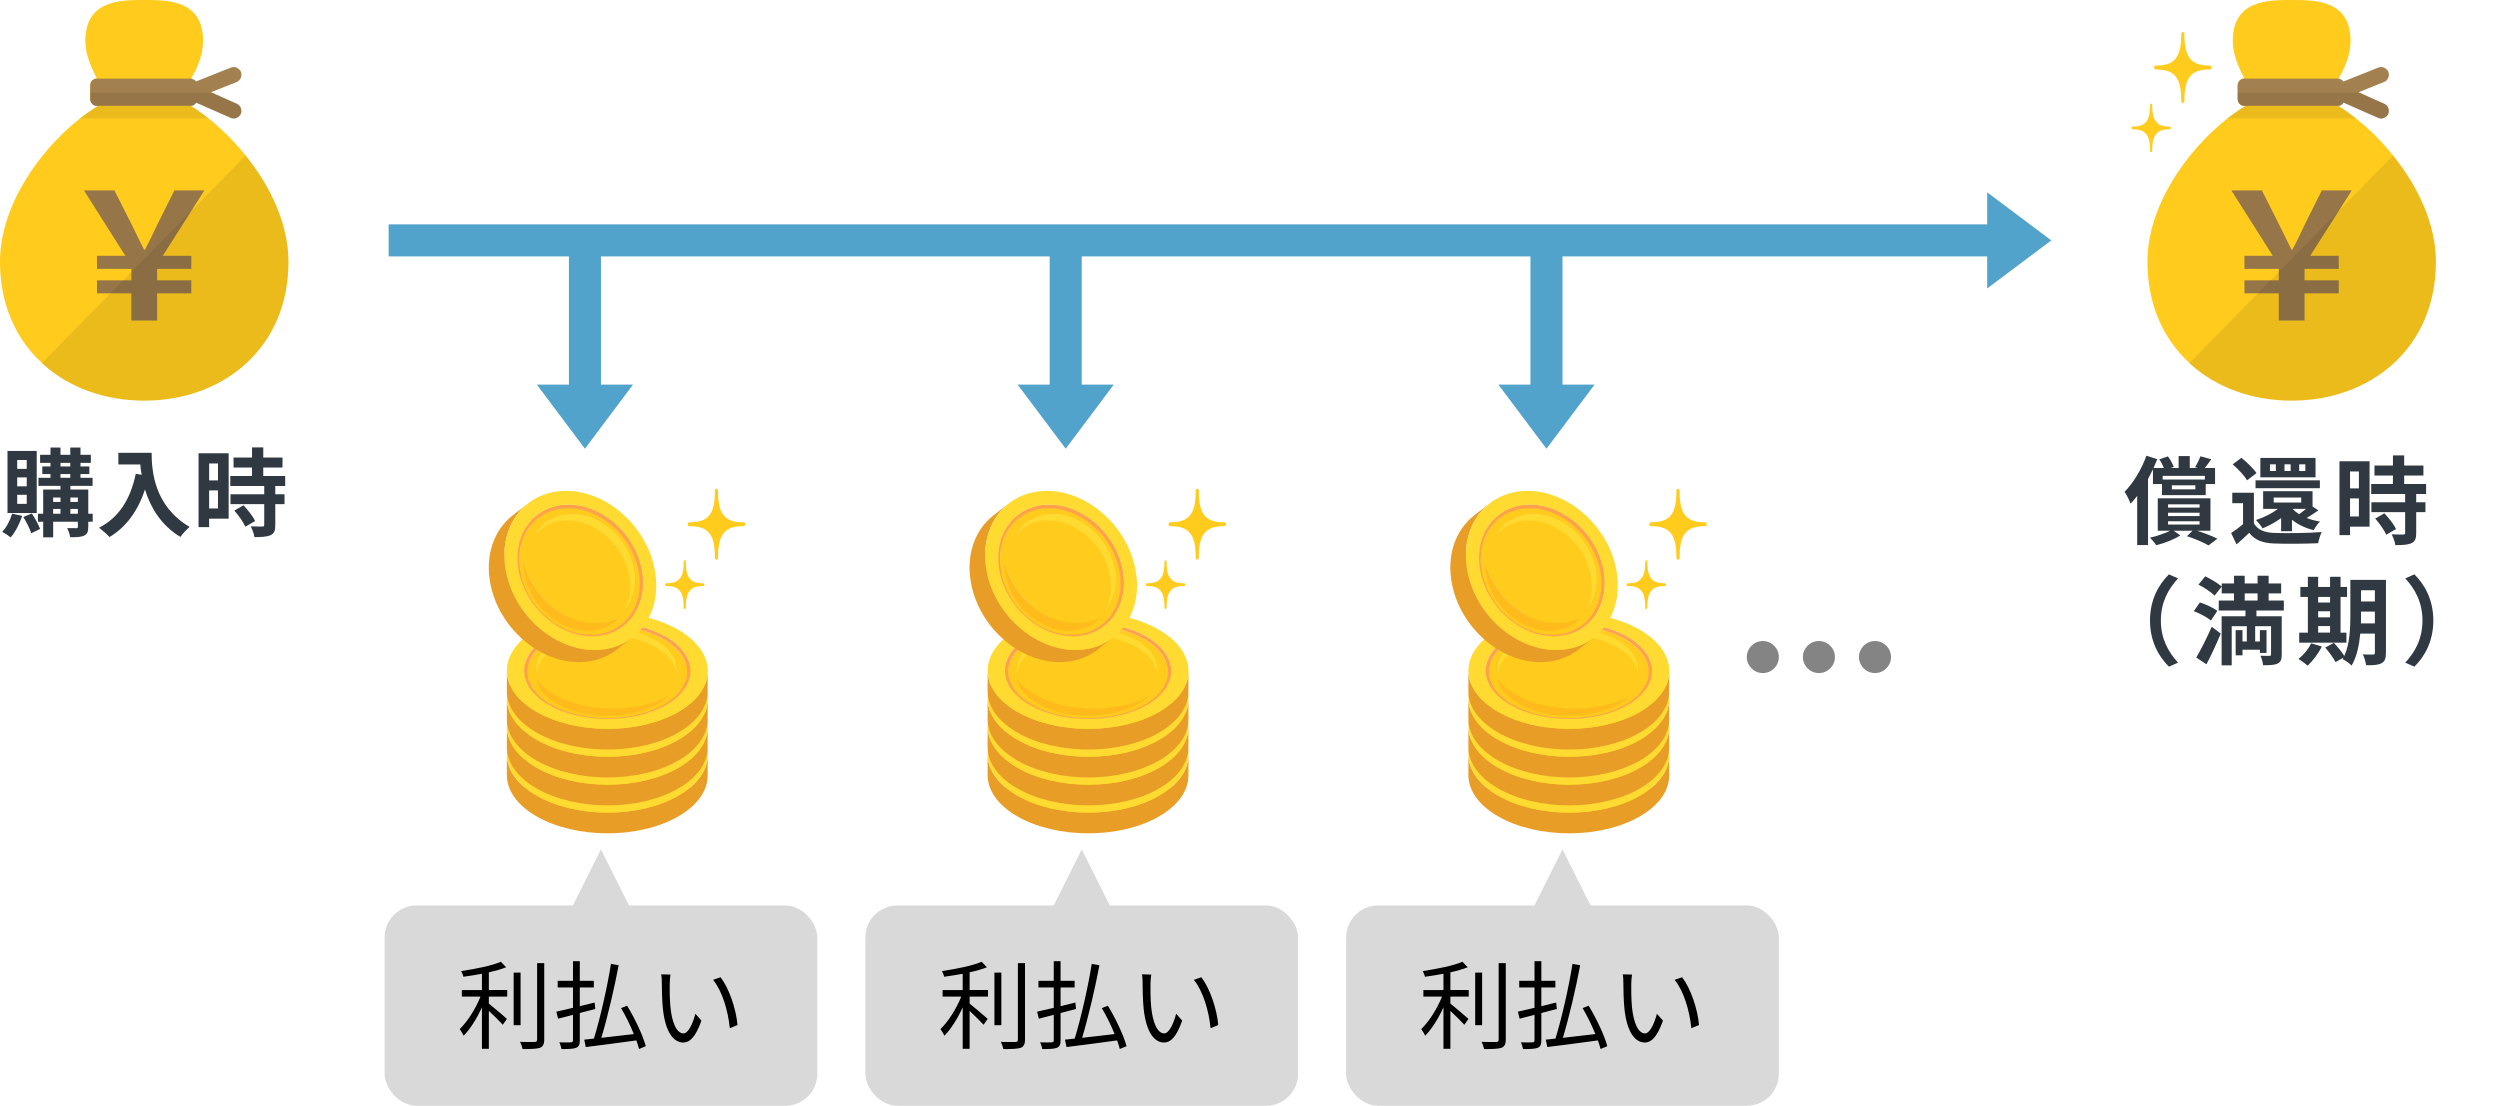 <svg fill="none" height="138" viewBox="0 0 312 138" width="312" xmlns="http://www.w3.org/2000/svg" xmlns:xlink="http://www.w3.org/1999/xlink"><clipPath id="a"><path d="m181 61h28v43h-28z"/></clipPath><clipPath id="b"><path d="m203 61h10v15h-10z"/></clipPath><clipPath id="c"><path d="m121 61h28v43h-28z"/></clipPath><clipPath id="d"><path d="m143 61h10v15h-10z"/></clipPath><clipPath id="e"><path d="m61 61h28v43h-28z"/></clipPath><clipPath id="f"><path d="m83 61h10v15h-10z"/></clipPath><clipPath id="g"><path d="m0 0h36v50h-36z"/></clipPath><clipPath id="h"><path d="m266 0h38v50h-38z"/></clipPath><clipPath id="i"><path d="m266 4h10v15h-10z"/></clipPath><path d="m48.5 28h201.5v4h-201.5z" fill="#52a3cc"/><path clip-rule="evenodd" d="m256 30-8 6v-12z" fill="#52a3cc" fill-rule="evenodd"/><g fill="#848484"><circle cx="220" cy="82" r="2"/><circle cx="227" cy="82" r="2"/><circle cx="234" cy="82" r="2"/></g><rect fill="#d9d9d9" height="25" rx="4" width="54" x="168" y="113"/><path clip-rule="evenodd" d="m195 106 4 8h-8z" fill="#d9d9d9" fill-rule="evenodd"/><path d="m181.008 121.348v2.208h2.292v.816h-2.292v.876c.54.42 1.908 1.596 2.256 1.908l-.516.732c-.36-.396-1.128-1.164-1.74-1.728v4.728h-.864v-5.172c-.624 1.368-1.464 2.724-2.28 3.54-.108-.24-.336-.612-.492-.828.96-.912 2.004-2.568 2.592-4.056h-2.328v-.816h2.508v-2.028c-.78.144-1.572.264-2.316.372-.036-.216-.168-.516-.276-.708 1.752-.264 3.84-.672 4.956-1.164l.66.684c-.6.24-1.356.456-2.16.636zm3.96.036v6.564h-.864v-6.564zm2.064-1.188h.888v9.528c0 .612-.168.888-.54 1.044-.396.132-1.068.156-2.16.156-.048-.24-.18-.648-.324-.9.84.024 1.596.024 1.824.012.216 0 .312-.072.312-.3zm7.176 4.92.084.804c-.636.168-1.296.336-1.932.504v3.396c0 .552-.12.804-.468.948-.336.132-.9.156-1.812.156-.048-.228-.156-.612-.276-.84.648.024 1.272.012 1.452 0s.252-.06.252-.264v-3.168c-.672.168-1.308.336-1.86.48l-.216-.876c.564-.12 1.284-.288 2.076-.48v-2.544h-1.908v-.828h1.908v-2.448h.852v2.448h1.752v.828h-1.752v2.34zm6.384 5.448-.84.348c-.084-.312-.192-.684-.336-1.068-2.268.312-4.668.624-6.312.828l-.192-.924c.36-.036.768-.072 1.212-.132.78-2.544 1.668-6.432 2.124-9.324l.96.168c-.54 2.88-1.392 6.516-2.16 9.06 1.236-.144 2.652-.3 4.056-.468-.432-1.068-1.008-2.256-1.596-3.24l.756-.3c.984 1.62 1.98 3.72 2.328 5.052zm3.084-8.94c-.048.288-.096.852-.096 1.164-.012.756 0 1.848.084 2.844.192 2.004.78 3.336 1.632 3.336.612 0 1.176-1.248 1.488-2.448l.756.852c-.72 2.04-1.452 2.736-2.256 2.736-1.14 0-2.232-1.128-2.556-4.236-.108-1.044-.132-2.508-.132-3.204 0-.276-.012-.78-.084-1.068zm6.252.336c1.068 1.392 1.932 3.936 2.112 5.964l-.96.396c-.216-2.172-.936-4.632-2.088-6.036z" fill="#000"/><path d="m195 29v21h-4v-21z" fill="#52a3cc"/><path clip-rule="evenodd" d="m193 56-6-8h12z" fill="#52a3cc" fill-rule="evenodd"/><g clip-path="url(#a)"><path d="m186.94 101.355c.164-1.15 1.002-2.273 2.517-3.153 3.411-1.981 8.96-1.981 12.393 0 1.526.88 2.376 2.003 2.552 3.152.204-1.438-.648-2.919-2.557-4.02-3.433-1.981-8.982-1.981-12.393 0-1.896 1.101-2.731 2.582-2.512 4.021z" fill="#ffdb32"/><path d="m203.153 101.898c-4.039 2.346-10.608 2.346-14.673.001-4.065-2.346-4.087-6.148-.048-8.493 4.038-2.345 10.608-2.345 14.673 0 4.065 2.345 4.086 6.148.048 8.492z" fill="#ffdb32"/><path d="m202.816 93.712c3.904 2.252 3.924 5.904.046 8.156-3.879 2.252-10.188 2.253-14.092 0-3.904-2.252-3.924-5.904-.046-8.156 3.879-2.252 10.188-2.252 14.092-0z" fill="#ffcb1d"/><path d="m186.94 97.869c.164-1.15 1.002-2.273 2.517-3.153 3.411-1.981 8.96-1.981 12.393-0 1.526.88 2.376 2.003 2.552 3.152.204-1.438-.648-2.919-2.557-4.02-3.433-1.981-8.982-1.981-12.393 0-1.896 1.101-2.731 2.582-2.512 4.021z" fill="#ffdb32"/><path d="m189.497 101.759c3.501 2.02 9.159 2.02 12.637 0 .489-.284.909-.593 1.259-.919-4.037 2.12-10.293 2.05-14.21-.21-1.003-.578-1.758-1.246-2.265-1.959.22 1.128 1.08 2.223 2.579 3.088z" fill="#ffba1c"/><path d="m203.105 93.406c4.065 2.345 4.086 6.148.048 8.492-4.039 2.346-10.608 2.345-14.673.001-4.065-2.346-4.087-6.148-.048-8.493 4.038-2.345 10.608-2.345 14.673 0zm-14.335 8.462c3.904 2.253 10.213 2.252 14.092 0 3.878-2.252 3.858-5.904-.046-8.156-3.904-2.252-10.213-2.252-14.092 0-3.878 2.252-3.858 5.904.046 8.156z" fill="#ffa14b"/><path d="m208.325 94.203-.008 2.579c-.005 1.844-1.218 3.686-3.641 5.093-4.879 2.833-12.813 2.833-17.724 0-2.471-1.425-3.705-3.296-3.699-5.165l.007-2.579c-.005 1.868 1.229 3.739 3.7 5.165 4.91 2.833 12.845 2.833 17.723 0 2.423-1.407 3.637-3.249 3.642-5.093z" fill="#e89d26"/><path d="m204.625 89.038c-4.91-2.833-12.845-2.833-17.723 0-4.878 2.833-4.853 7.425.058 10.258 4.91 2.833 12.845 2.833 17.723 0 4.878-2.833 4.852-7.425-.058-10.258zm-1.472 9.376c-4.039 2.345-10.608 2.345-14.673 0-4.065-2.345-4.087-6.147-.048-8.493 4.038-2.345 10.608-2.345 14.673-0 4.065 2.345 4.086 6.148.048 8.493z" fill="#ffdb32"/><path d="m202.816 90.227c3.904 2.252 3.924 5.904.046 8.156-3.879 2.252-10.188 2.252-14.092 0-3.904-2.252-3.924-5.904-.046-8.156 3.879-2.252 10.188-2.252 14.092-0z" fill="#ffcb1d"/><path d="m186.94 94.384c.164-1.15 1.002-2.273 2.517-3.153 3.411-1.981 8.96-1.981 12.393 0 1.526.88 2.376 2.003 2.552 3.152.204-1.438-.648-2.919-2.557-4.02-3.433-1.981-8.982-1.981-12.393 0-1.896 1.101-2.731 2.582-2.512 4.021z" fill="#ffdb32"/><path d="m189.497 98.274c3.501 2.019 9.159 2.019 12.637 0 .489-.284.909-.593 1.259-.919-4.037 2.12-10.293 2.051-14.21-.209-1.003-.579-1.758-1.247-2.265-1.959.22 1.128 1.08 2.223 2.579 3.088z" fill="#ffba1c"/><path d="m203.105 89.92c4.065 2.345 4.086 6.148.048 8.493-4.039 2.345-10.608 2.345-14.673 0-4.065-2.345-4.087-6.147-.048-8.493 4.038-2.345 10.608-2.345 14.673-0zm-14.335 8.462c3.904 2.252 10.213 2.252 14.092 0 3.878-2.252 3.858-5.904-.046-8.156-3.904-2.252-10.213-2.252-14.092 0-3.878 2.252-3.858 5.904.046 8.156z" fill="#ffa14b"/><path d="m208.325 90.717-.008 2.579c-.005 1.844-1.218 3.686-3.641 5.093-4.879 2.833-12.813 2.833-17.724 0-2.471-1.425-3.705-3.297-3.699-5.165l.007-2.579c-.005 1.868 1.229 3.739 3.7 5.165 4.91 2.833 12.845 2.833 17.723-0 2.423-1.407 3.637-3.249 3.642-5.093z" fill="#e89d26"/><path d="m204.625 85.552c-4.91-2.833-12.845-2.833-17.723 0-4.878 2.833-4.853 7.425.058 10.258 4.91 2.833 12.845 2.833 17.723-0 4.878-2.833 4.852-7.425-.058-10.258zm-1.472 9.376c-4.039 2.345-10.608 2.345-14.673 0-4.065-2.345-4.087-6.147-.048-8.493 4.038-2.345 10.608-2.345 14.673 0 4.065 2.345 4.086 6.148.048 8.493z" fill="#ffdb32"/><path d="m202.816 86.741c3.904 2.252 3.924 5.904.046 8.156-3.879 2.252-10.188 2.252-14.092 0-3.904-2.252-3.924-5.904-.046-8.156 3.879-2.252 10.188-2.252 14.092-0z" fill="#ffcb1d"/><path d="m186.94 90.899c.164-1.15 1.002-2.273 2.517-3.153 3.411-1.981 8.96-1.981 12.393 0 1.526.88 2.376 2.003 2.552 3.152.204-1.438-.648-2.919-2.557-4.02-3.433-1.981-8.982-1.981-12.393 0-1.896 1.101-2.731 2.582-2.512 4.021z" fill="#ffdb32"/><path d="m189.497 94.788c3.501 2.02 9.159 2.02 12.637-0.0.489-.284.909-.593 1.259-.919-4.037 2.12-10.293 2.051-14.21-.209-1.003-.579-1.758-1.247-2.265-1.959.22 1.128 1.08 2.223 2.579 3.088z" fill="#ffba1c"/><path d="m203.105 86.435c4.065 2.345 4.086 6.148.048 8.493-4.039 2.345-10.608 2.345-14.673 0-4.065-2.345-4.087-6.147-.048-8.493 4.038-2.345 10.608-2.345 14.673 0zm-14.335 8.462c3.904 2.252 10.213 2.252 14.092-0 3.878-2.252 3.858-5.904-.046-8.156-3.904-2.252-10.213-2.252-14.092 0-3.878 2.252-3.858 5.904.046 8.156z" fill="#ffa14b"/><path d="m208.325 87.232-.008 2.579c-.005 1.844-1.218 3.686-3.641 5.093-4.879 2.833-12.813 2.833-17.724 0-2.471-1.425-3.705-3.297-3.699-5.165l.007-2.579c-.005 1.868 1.229 3.739 3.7 5.165 4.91 2.833 12.845 2.833 17.723 0 2.423-1.407 3.637-3.249 3.642-5.093z" fill="#e89d26"/><path d="m204.625 82.067c-4.91-2.833-12.845-2.833-17.723 0-4.878 2.833-4.853 7.425.058 10.258 4.91 2.833 12.845 2.833 17.723 0 4.878-2.833 4.852-7.425-.058-10.258zm-1.472 9.376c-4.039 2.345-10.608 2.345-14.673 0-4.065-2.345-4.087-6.147-.048-8.493 4.038-2.345 10.608-2.345 14.673-0 4.065 2.345 4.086 6.148.048 8.493z" fill="#ffdb32"/><path d="m202.816 83.256c3.904 2.252 3.924 5.904.046 8.156-3.879 2.252-10.188 2.252-14.092 0-3.904-2.252-3.924-5.904-.046-8.156 3.879-2.252 10.188-2.252 14.092-0z" fill="#ffcb1d"/><path d="m186.94 87.413c.164-1.15 1.002-2.273 2.517-3.153 3.411-1.981 8.96-1.981 12.393-0 1.526.88 2.376 2.003 2.552 3.152.204-1.438-.648-2.919-2.557-4.02-3.433-1.981-8.982-1.981-12.393 0-1.896 1.101-2.731 2.582-2.512 4.021z" fill="#ffdb32"/><path d="m189.497 91.303c3.501 2.019 9.159 2.02 12.637-0.0.489-.284.909-.593 1.259-.919-4.037 2.12-10.293 2.051-14.21-.209-1.003-.579-1.758-1.247-2.265-1.959.22 1.128 1.08 2.223 2.579 3.088z" fill="#ffba1c"/><path d="m203.105 82.95c4.065 2.345 4.086 6.148.048 8.493-4.039 2.345-10.608 2.345-14.673 0-4.065-2.345-4.087-6.147-.048-8.493 4.038-2.345 10.608-2.345 14.673 0zm-14.335 8.462c3.904 2.252 10.213 2.252 14.092-0 3.878-2.252 3.858-5.904-.046-8.156-3.904-2.252-10.213-2.252-14.092 0-3.878 2.252-3.858 5.904.046 8.156z" fill="#ffa14b"/><path d="m208.325 83.746-.008 2.579c-.005 1.844-1.218 3.686-3.641 5.093-4.879 2.833-12.813 2.833-17.724 0-2.471-1.425-3.705-3.297-3.699-5.165l.007-2.579c-.005 1.868 1.229 3.739 3.7 5.165 4.91 2.833 12.845 2.833 17.723-0 2.423-1.407 3.637-3.249 3.642-5.093z" fill="#e89d26"/><path d="m204.625 78.582c-4.91-2.833-12.845-2.833-17.723 0-4.878 2.833-4.853 7.425.058 10.258 4.91 2.833 12.845 2.833 17.723-0 4.878-2.833 4.852-7.425-.058-10.258zm-1.472 9.376c-4.039 2.345-10.608 2.345-14.673 0-4.065-2.345-4.087-6.147-.048-8.493 4.038-2.345 10.608-2.345 14.673-0 4.065 2.345 4.086 6.148.048 8.493z" fill="#ffdb32"/><path d="m202.816 79.77c3.904 2.252 3.924 5.904.046 8.156-3.879 2.252-10.188 2.252-14.092 0-3.904-2.252-3.924-5.904-.046-8.156 3.879-2.252 10.188-2.252 14.092-0z" fill="#ffcb1d"/><path d="m186.94 83.928c.164-1.15 1.002-2.273 2.517-3.153 3.411-1.981 8.96-1.981 12.393 0 1.526.88 2.376 2.003 2.552 3.152.204-1.438-.648-2.919-2.557-4.02-3.433-1.981-8.982-1.981-12.393 0-1.896 1.101-2.731 2.582-2.512 4.021z" fill="#ffdb32"/><path d="m189.497 87.818c3.501 2.02 9.159 2.02 12.637-0.0.489-.284.909-.593 1.259-.919-4.037 2.12-10.293 2.051-14.21-.209-1.003-.579-1.758-1.247-2.265-1.959.22 1.128 1.08 2.223 2.579 3.088z" fill="#ffba1c"/><path d="m203.105 79.464c4.065 2.345 4.086 6.148.048 8.493-4.039 2.345-10.608 2.345-14.673 0-4.065-2.345-4.087-6.147-.048-8.493 4.038-2.345 10.608-2.345 14.673-0zm-14.335 8.462c3.904 2.252 10.213 2.252 14.092 0 3.878-2.252 3.858-5.904-.046-8.156-3.904-2.252-10.213-2.252-14.092 0-3.878 2.252-3.858 5.904.046 8.156z" fill="#ffa14b"/><path d="m198.159 72.57c.576 2.958-.38 5.577-2.29 7.063l1.946-1.514c1.91-1.486 2.866-4.104 2.29-7.063-.884-4.54-5.039-8.16-9.28-8.086-1.061.019-2.026.266-2.864.698-.649.505-1.298 1.009-1.947 1.514.838-.432 1.804-.68 2.864-.698 4.241-.074 8.397 3.546 9.281 8.086z" fill="#ffdb32"/><path d="m197.756 72.711c.553 2.841-.365 5.356-2.199 6.783l1.946-1.514c1.834-1.427 2.752-3.942 2.199-6.783-.849-4.361-4.839-7.837-8.913-7.766-1.418.025-2.66.476-3.64 1.239l-1.946 1.514c.98-.762 2.221-1.214 3.64-1.239 4.074-.071 8.064 3.405 8.913 7.766z" fill="#ffa14b"/><path d="m197.198 72.445c.414 2.13-.112 4.053-1.276 5.35l1.946-1.514c1.164-1.297 1.691-3.22 1.276-5.35-.747-3.835-4.256-6.893-7.838-6.83h-.001c-.649.504-1.297 1.009-1.946 1.514 3.583-.062 7.092 2.995 7.839 6.831z" fill="#ffcb1d"/><path d="m186.159 66.704c.861-.67 1.953-1.067 3.2-1.089.068-.053.159-.124.227-.177.073-.056.169-.131.241-.188.075-.058.175-.136.25-.195.077-.059.179-.139.255-.198s.178-.139.255-.198c.075-.058.175-.136.25-.195.072-.056.169-.131.241-.188.068-.053.159-.124.227-.177-.498.009-.97.077-1.414.199-.648.504-1.297 1.009-1.946 1.514l.973-.757c.325-.252.649-.505.973-.757-.443.122-.857.297-1.237.519-.648.505-1.297 1.009-1.946 1.514.649-.505 1.297-1.009 1.946-1.514-.192.112-.375.236-.549.371-.584.454-1.362 1.06-1.946 1.514z" fill="#ffcb1d"/><path d="m185.088 65.774c.288-.224.597-.422.926-.592.649-.504 1.298-1.009 1.947-1.514-.33.17-.639.368-.927.592-.584.454-1.362 1.06-1.946 1.514z" fill="#ffdb32"/><path d="m195.365 78.599c-.177.186-.367.358-.569.516l1.946-1.514c.203-.158.393-.33.569-.516-.583.454-1.398 1.017-1.946 1.514z" fill="#ffcb1d"/><path d="m187.483 66.044-1.946 1.514c.862-.67 1.954-1.068 3.201-1.09 3.582-.062 7.092 2.995 7.838 6.829.332 1.704.062 3.274-.654 4.498l1.946-1.514c.716-1.224.986-2.793.654-4.498-.746-3.834-4.255-6.892-7.838-6.829-1.247.022-2.339.419-3.201 1.09z" fill="#ffdb32"/><path d="m187.483 66.044-1.946 1.514c-.238.185-.458.39-.659.615l1.946-1.514c.202-.224.422-.429.659-.614z" fill="#ffcb1d"/><path d="m191.306 64.101c-1.991.035-3.585 1.026-4.482 2.558.931-1.037 2.269-1.677 3.86-1.704 3.583-.063 7.092 2.995 7.838 6.829.332 1.704.062 3.274-.654 4.498 1.164-1.297 1.69-3.22 1.276-5.35-.747-3.835-4.256-6.893-7.838-6.83z" fill="#ffdb32"/><path d="m188.105 65.19-1.946 1.514c-.514.4-.946.896-1.281 1.469l1.946-1.514c.335-.572.767-1.069 1.281-1.469z" fill="#ffdb32"/><path d="m185.347 70.146-1.946 1.514c1.043 4.317 5.049 7.695 9.136 7.624 1.047-.018 2-.261 2.828-.685l1.946-1.514c-.828.424-1.781.666-2.828.685-4.087.071-8.093-3.307-9.136-7.624z" fill="#ffcb1d"/><path d="m194.796 79.115 1.946-1.514c-.878.683-1.991 1.087-3.261 1.11-3.653.064-7.231-3.054-7.992-6.963-.107-.549-.153-1.085-.142-1.602l-1.946 1.514c-.011.516.035 1.052.142 1.601.761 3.909 4.339 7.027 7.991 6.963 1.271-.022 2.383-.426 3.262-1.11z" fill="#ffba1c"/><path d="m187.149 64.67-1.946 1.514c-1.834 1.427-2.753 3.942-2.199 6.785.848 4.359 4.839 7.836 8.912 7.764 1.419-.025 2.66-.476 3.64-1.239l1.947-1.514c-.98.762-2.222 1.214-3.641 1.239-4.073.071-8.064-3.405-8.912-7.764-.553-2.842.365-5.358 2.199-6.785z" fill="#ffcb1d"/><path d="m199.702 71.197c.848 4.359-1.766 7.951-5.84 8.022-4.073.071-8.064-3.405-8.912-7.764-.849-4.361 1.766-7.952 5.839-8.023 4.074-.071 8.064 3.405 8.913 7.766zm-1.834 5.084c1.164-1.297 1.691-3.22 1.276-5.35-.747-3.835-4.256-6.893-7.838-6.83-1.991.035-3.585 1.026-4.482 2.558.931-1.037 2.269-1.677 3.86-1.704 3.583-.063 7.092 2.995 7.838 6.829.332 1.704.062 3.274-.654 4.498zm-4.387 2.429c1.564-.027 2.887-.633 3.83-1.626-.828.424-1.781.666-2.828.685-4.087.071-8.093-3.307-9.136-7.624-.011.516.035 1.052.142 1.601.761 3.909 4.339 7.027 7.992 6.963z" fill="#ffcb1d"/><path d="m187.035 64.26-1.947 1.514c-1.91 1.486-2.866 4.105-2.29 7.064.884 4.539 5.039 8.159 9.28 8.085 1.477-.026 2.77-.496 3.79-1.29l1.947-1.514c-1.021.794-2.314 1.264-3.79 1.29-4.242.074-8.397-3.546-9.281-8.085-.576-2.959.38-5.579 2.291-7.064z" fill="#ffa14b"/><path d="m200.105 71.056c.884 4.539-1.839 8.279-6.08 8.353-4.242.074-8.397-3.546-9.281-8.085-.883-4.54 1.839-8.28 6.081-8.354 4.241-.074 8.396 3.546 9.28 8.086zm-6.243 8.163c4.074-.071 6.688-3.663 5.84-8.022-.849-4.361-4.839-7.837-8.913-7.766-4.073.071-6.688 3.663-5.839 8.023.848 4.359 4.839 7.835 8.912 7.764z" fill="#ffa14b"/><path d="m185.914 62.819-1.946 1.514c-2.308 1.795-3.463 4.959-2.767 8.533 1.068 5.484 6.086 9.856 11.21 9.766 1.784-.031 3.346-.599 4.579-1.558l1.946-1.514c-1.233.959-2.794 1.527-4.579 1.558-5.123.089-10.142-4.283-11.21-9.766-.695-3.574.459-6.739 2.767-8.533z" fill="#e89d26"/><path d="m201.702 71.028c1.067 5.484-2.221 10.001-7.345 10.09-5.123.089-10.142-4.283-11.21-9.766-1.067-5.484 2.221-10.002 7.345-10.091 5.123-.089 10.143 4.284 11.21 9.768zm-7.677 8.381c4.241-.074 6.964-3.814 6.08-8.353-.884-4.54-5.039-8.16-9.28-8.086-4.242.074-6.965 3.814-6.081 8.354.884 4.539 5.039 8.159 9.281 8.085z" fill="#ffdb32"/><path d="m185.347 70.146c-.011.516.035 1.052.142 1.602.761 3.909 4.339 7.027 7.992 6.963 1.564-.027 2.887-.633 3.83-1.626-.828.424-1.781.667-2.828.685-4.087.071-8.093-3.307-9.136-7.624z" fill="#ffba1c"/></g><g clip-path="url(#b)" fill="#ffcb1d"><path d="m212.768 65.183c-1.589 0-2.139-.492-2.448-.873-.308-.383-.707-1.061-.707-3.024 0-.075-.007-.286-.197-.286-.187 0-.195.211-.195.286 0 1.963-.4 2.641-.708 3.024-.31.381-.86.873-2.448.873-.061 0-.231.009-.231.243 0 .233.17.241.231.241 1.588 0 2.138.494 2.448.875.308.381.708 1.061.708 3.023 0 .076.008.286.195.286.19 0 .197-.21.197-.286 0-1.963.399-2.642.707-3.023.309-.382.859-.875 2.448-.875.061 0 .232-.007.232-.242 0-.233-.171-.242-.232-.242z"/><path d="m207.759 72.797c-1.091 0-1.468-.338-1.68-.6-.212-.263-.486-.728-.486-2.075 0-.052-.004-.196-.134-.196-.129 0-.134.145-.134.196 0 1.347-.274 1.812-.486 2.075-.212.261-.59.6-1.68.6-.042 0-.159.005-.159.167 0 .159.117.166.159.166 1.09 0 1.468.339 1.68.6.212.262.486.728.486 2.075 0 .051.005.196.134.196.13 0 .134-.145.134-.196 0-1.348.274-1.814.486-2.075.212-.262.589-.6 1.68-.6.042 0 .159-.005.159-.167 0-.159-.117-.166-.159-.166z"/></g><rect fill="#d9d9d9" height="25" rx="4" width="54" x="108" y="113"/><path clip-rule="evenodd" d="m135 106 4 8h-8z" fill="#d9d9d9" fill-rule="evenodd"/><path d="m121.008 121.348v2.208h2.292v.816h-2.292v.876c.54.42 1.908 1.596 2.256 1.908l-.516.732c-.36-.396-1.128-1.164-1.74-1.728v4.728h-.864v-5.172c-.624 1.368-1.464 2.724-2.28 3.54-.108-.24-.336-.612-.492-.828.96-.912 2.004-2.568 2.592-4.056h-2.328v-.816h2.508v-2.028c-.78.144-1.572.264-2.316.372-.036-.216-.168-.516-.276-.708 1.752-.264 3.84-.672 4.956-1.164l.66.684c-.6.24-1.356.456-2.16.636zm3.96.036v6.564h-.864v-6.564zm2.064-1.188h.888v9.528c0 .612-.168.888-.54 1.044-.396.132-1.068.156-2.16.156-.048-.24-.18-.648-.324-.9.84.024 1.596.024 1.824.012.216 0 .312-.072.312-.3zm7.176 4.92.084.804c-.636.168-1.296.336-1.932.504v3.396c0 .552-.12.804-.468.948-.336.132-.9.156-1.812.156-.048-.228-.156-.612-.276-.84.648.024 1.272.012 1.452 0s.252-.06.252-.264v-3.168c-.672.168-1.308.336-1.86.48l-.216-.876c.564-.12 1.284-.288 2.076-.48v-2.544h-1.908v-.828h1.908v-2.448h.852v2.448h1.752v.828h-1.752v2.34zm6.384 5.448-.84.348c-.084-.312-.192-.684-.336-1.068-2.268.312-4.668.624-6.312.828l-.192-.924c.36-.036.768-.072 1.212-.132.78-2.544 1.668-6.432 2.124-9.324l.96.168c-.54 2.88-1.392 6.516-2.16 9.06 1.236-.144 2.652-.3 4.056-.468-.432-1.068-1.008-2.256-1.596-3.24l.756-.3c.984 1.62 1.98 3.72 2.328 5.052zm3.084-8.94c-.048.288-.096.852-.096 1.164-.012.756 0 1.848.084 2.844.192 2.004.78 3.336 1.632 3.336.612 0 1.176-1.248 1.488-2.448l.756.852c-.72 2.04-1.452 2.736-2.256 2.736-1.14 0-2.232-1.128-2.556-4.236-.108-1.044-.132-2.508-.132-3.204 0-.276-.012-.78-.084-1.068zm6.252.336c1.068 1.392 1.932 3.936 2.112 5.964l-.96.396c-.216-2.172-.936-4.632-2.088-6.036z" fill="#000"/><path d="m135 29v21h-4v-21z" fill="#52a3cc"/><path clip-rule="evenodd" d="m133 56-6-8h12z" fill="#52a3cc" fill-rule="evenodd"/><g clip-path="url(#c)"><path d="m126.94 101.355c.164-1.15 1.002-2.273 2.517-3.153 3.411-1.981 8.96-1.981 12.393 0 1.526.88 2.376 2.003 2.552 3.152.204-1.438-.648-2.919-2.557-4.02-3.433-1.981-8.982-1.981-12.393 0-1.896 1.101-2.731 2.582-2.512 4.021z" fill="#ffdb32"/><path d="m143.153 101.898c-4.039 2.346-10.608 2.346-14.673.001-4.065-2.346-4.087-6.148-.048-8.493 4.038-2.345 10.608-2.345 14.673 0 4.065 2.345 4.086 6.148.048 8.492z" fill="#ffdb32"/><path d="m142.816 93.712c3.904 2.252 3.924 5.904.046 8.156-3.879 2.252-10.188 2.253-14.092 0-3.904-2.252-3.924-5.904-.046-8.156 3.879-2.252 10.188-2.252 14.092-0z" fill="#ffcb1d"/><path d="m126.94 97.869c.164-1.15 1.002-2.273 2.517-3.153 3.411-1.981 8.96-1.981 12.393-0 1.526.88 2.376 2.003 2.552 3.152.204-1.438-.648-2.919-2.557-4.02-3.433-1.981-8.982-1.981-12.393 0-1.896 1.101-2.731 2.582-2.512 4.021z" fill="#ffdb32"/><path d="m129.497 101.759c3.501 2.02 9.159 2.02 12.637 0 .489-.284.909-.593 1.259-.919-4.037 2.12-10.293 2.05-14.21-.21-1.003-.578-1.758-1.246-2.265-1.959.22 1.128 1.08 2.223 2.579 3.088z" fill="#ffba1c"/><path d="m143.105 93.406c4.065 2.345 4.086 6.148.048 8.492-4.039 2.346-10.608 2.345-14.673.001-4.065-2.346-4.087-6.148-.048-8.493 4.038-2.345 10.608-2.345 14.673 0zm-14.335 8.462c3.904 2.253 10.213 2.252 14.092 0 3.878-2.252 3.858-5.904-.046-8.156-3.904-2.252-10.213-2.252-14.092 0-3.878 2.252-3.858 5.904.046 8.156z" fill="#ffa14b"/><path d="m148.325 94.203-.008 2.579c-.005 1.844-1.218 3.686-3.641 5.093-4.879 2.833-12.813 2.833-17.724 0-2.471-1.425-3.705-3.296-3.699-5.165l.007-2.579c-.005 1.868 1.229 3.739 3.7 5.165 4.91 2.833 12.845 2.833 17.723 0 2.423-1.407 3.637-3.249 3.642-5.093z" fill="#e89d26"/><path d="m144.625 89.038c-4.91-2.833-12.845-2.833-17.723 0-4.878 2.833-4.853 7.425.058 10.258 4.91 2.833 12.845 2.833 17.723 0 4.878-2.833 4.852-7.425-.058-10.258zm-1.472 9.376c-4.039 2.345-10.608 2.345-14.673 0-4.065-2.345-4.087-6.147-.048-8.493 4.038-2.345 10.608-2.345 14.673-0 4.065 2.345 4.086 6.148.048 8.493z" fill="#ffdb32"/><path d="m142.816 90.227c3.904 2.252 3.924 5.904.046 8.156-3.879 2.252-10.188 2.252-14.092 0-3.904-2.252-3.924-5.904-.046-8.156 3.879-2.252 10.188-2.252 14.092-0z" fill="#ffcb1d"/><path d="m126.94 94.384c.164-1.15 1.002-2.273 2.517-3.153 3.411-1.981 8.96-1.981 12.393 0 1.526.88 2.376 2.003 2.552 3.152.204-1.438-.648-2.919-2.557-4.02-3.433-1.981-8.982-1.981-12.393 0-1.896 1.101-2.731 2.582-2.512 4.021z" fill="#ffdb32"/><path d="m129.497 98.274c3.501 2.019 9.159 2.019 12.637 0 .489-.284.909-.593 1.259-.919-4.037 2.12-10.293 2.051-14.21-.209-1.003-.579-1.758-1.247-2.265-1.959.22 1.128 1.08 2.223 2.579 3.088z" fill="#ffba1c"/><path d="m143.105 89.92c4.065 2.345 4.086 6.148.048 8.493-4.039 2.345-10.608 2.345-14.673 0-4.065-2.345-4.087-6.147-.048-8.493 4.038-2.345 10.608-2.345 14.673-0zm-14.335 8.462c3.904 2.252 10.213 2.252 14.092 0 3.878-2.252 3.858-5.904-.046-8.156-3.904-2.252-10.213-2.252-14.092 0-3.878 2.252-3.858 5.904.046 8.156z" fill="#ffa14b"/><path d="m148.325 90.717-.008 2.579c-.005 1.844-1.218 3.686-3.641 5.093-4.879 2.833-12.813 2.833-17.724 0-2.471-1.425-3.705-3.297-3.699-5.165l.007-2.579c-.005 1.868 1.229 3.739 3.7 5.165 4.91 2.833 12.845 2.833 17.723-0 2.423-1.407 3.637-3.249 3.642-5.093z" fill="#e89d26"/><path d="m144.625 85.552c-4.91-2.833-12.845-2.833-17.723 0-4.878 2.833-4.853 7.425.058 10.258 4.91 2.833 12.845 2.833 17.723-0 4.878-2.833 4.852-7.425-.058-10.258zm-1.472 9.376c-4.039 2.345-10.608 2.345-14.673 0-4.065-2.345-4.087-6.147-.048-8.493 4.038-2.345 10.608-2.345 14.673 0 4.065 2.345 4.086 6.148.048 8.493z" fill="#ffdb32"/><path d="m142.816 86.741c3.904 2.252 3.924 5.904.046 8.156-3.879 2.252-10.188 2.252-14.092 0-3.904-2.252-3.924-5.904-.046-8.156 3.879-2.252 10.188-2.252 14.092-0z" fill="#ffcb1d"/><path d="m126.94 90.899c.164-1.15 1.002-2.273 2.517-3.153 3.411-1.981 8.96-1.981 12.393 0 1.526.88 2.376 2.003 2.552 3.152.204-1.438-.648-2.919-2.557-4.02-3.433-1.981-8.982-1.981-12.393 0-1.896 1.101-2.731 2.582-2.512 4.021z" fill="#ffdb32"/><path d="m129.497 94.788c3.501 2.02 9.159 2.02 12.637-0.0.489-.284.909-.593 1.259-.919-4.037 2.12-10.293 2.051-14.21-.209-1.003-.579-1.758-1.247-2.265-1.959.22 1.128 1.08 2.223 2.579 3.088z" fill="#ffba1c"/><path d="m143.105 86.435c4.065 2.345 4.086 6.148.048 8.493-4.039 2.345-10.608 2.345-14.673 0-4.065-2.345-4.087-6.147-.048-8.493 4.038-2.345 10.608-2.345 14.673 0zm-14.335 8.462c3.904 2.252 10.213 2.252 14.092-0 3.878-2.252 3.858-5.904-.046-8.156-3.904-2.252-10.213-2.252-14.092 0-3.878 2.252-3.858 5.904.046 8.156z" fill="#ffa14b"/><path d="m148.325 87.232-.008 2.579c-.005 1.844-1.218 3.686-3.641 5.093-4.879 2.833-12.813 2.833-17.724 0-2.471-1.425-3.705-3.297-3.699-5.165l.007-2.579c-.005 1.868 1.229 3.739 3.7 5.165 4.91 2.833 12.845 2.833 17.723 0 2.423-1.407 3.637-3.249 3.642-5.093z" fill="#e89d26"/><path d="m144.625 82.067c-4.91-2.833-12.845-2.833-17.723 0-4.878 2.833-4.853 7.425.058 10.258 4.91 2.833 12.845 2.833 17.723 0 4.878-2.833 4.852-7.425-.058-10.258zm-1.472 9.376c-4.039 2.345-10.608 2.345-14.673 0-4.065-2.345-4.087-6.147-.048-8.493 4.038-2.345 10.608-2.345 14.673-0 4.065 2.345 4.086 6.148.048 8.493z" fill="#ffdb32"/><path d="m142.816 83.256c3.904 2.252 3.924 5.904.046 8.156-3.879 2.252-10.188 2.252-14.092 0-3.904-2.252-3.924-5.904-.046-8.156 3.879-2.252 10.188-2.252 14.092-0z" fill="#ffcb1d"/><path d="m126.94 87.413c.164-1.15 1.002-2.273 2.517-3.153 3.411-1.981 8.96-1.981 12.393-0 1.526.88 2.376 2.003 2.552 3.152.204-1.438-.648-2.919-2.557-4.02-3.433-1.981-8.982-1.981-12.393 0-1.896 1.101-2.731 2.582-2.512 4.021z" fill="#ffdb32"/><path d="m129.497 91.303c3.501 2.019 9.159 2.02 12.637-0.0.489-.284.909-.593 1.259-.919-4.037 2.12-10.293 2.051-14.21-.209-1.003-.579-1.758-1.247-2.265-1.959.22 1.128 1.08 2.223 2.579 3.088z" fill="#ffba1c"/><path d="m143.105 82.95c4.065 2.345 4.086 6.148.048 8.493-4.039 2.345-10.608 2.345-14.673 0-4.065-2.345-4.087-6.147-.048-8.493 4.038-2.345 10.608-2.345 14.673 0zm-14.335 8.462c3.904 2.252 10.213 2.252 14.092-0 3.878-2.252 3.858-5.904-.046-8.156-3.904-2.252-10.213-2.252-14.092 0-3.878 2.252-3.858 5.904.046 8.156z" fill="#ffa14b"/><path d="m148.325 83.746-.008 2.579c-.005 1.844-1.218 3.686-3.641 5.093-4.879 2.833-12.813 2.833-17.724 0-2.471-1.425-3.705-3.297-3.699-5.165l.007-2.579c-.005 1.868 1.229 3.739 3.7 5.165 4.91 2.833 12.845 2.833 17.723-0 2.423-1.407 3.637-3.249 3.642-5.093z" fill="#e89d26"/><path d="m144.625 78.582c-4.91-2.833-12.845-2.833-17.723 0-4.878 2.833-4.853 7.425.058 10.258 4.91 2.833 12.845 2.833 17.723-0 4.878-2.833 4.852-7.425-.058-10.258zm-1.472 9.376c-4.039 2.345-10.608 2.345-14.673 0-4.065-2.345-4.087-6.147-.048-8.493 4.038-2.345 10.608-2.345 14.673-0 4.065 2.345 4.086 6.148.048 8.493z" fill="#ffdb32"/><path d="m142.816 79.77c3.904 2.252 3.924 5.904.046 8.156-3.879 2.252-10.188 2.252-14.092 0-3.904-2.252-3.924-5.904-.046-8.156 3.879-2.252 10.188-2.252 14.092-0z" fill="#ffcb1d"/><path d="m126.94 83.928c.164-1.15 1.002-2.273 2.517-3.153 3.411-1.981 8.96-1.981 12.393 0 1.526.88 2.376 2.003 2.552 3.152.204-1.438-.648-2.919-2.557-4.02-3.433-1.981-8.982-1.981-12.393 0-1.896 1.101-2.731 2.582-2.512 4.021z" fill="#ffdb32"/><path d="m129.497 87.818c3.501 2.02 9.159 2.02 12.637-0.0.489-.284.909-.593 1.259-.919-4.037 2.12-10.293 2.051-14.21-.209-1.003-.579-1.758-1.247-2.265-1.959.22 1.128 1.08 2.223 2.579 3.088z" fill="#ffba1c"/><path d="m143.105 79.464c4.065 2.345 4.086 6.148.048 8.493-4.039 2.345-10.608 2.345-14.673 0-4.065-2.345-4.087-6.147-.048-8.493 4.038-2.345 10.608-2.345 14.673-0zm-14.335 8.462c3.904 2.252 10.213 2.252 14.092 0 3.878-2.252 3.858-5.904-.046-8.156-3.904-2.252-10.213-2.252-14.092 0-3.878 2.252-3.858 5.904.046 8.156z" fill="#ffa14b"/><path d="m138.159 72.57c.576 2.958-.38 5.577-2.29 7.063l1.946-1.514c1.91-1.486 2.866-4.104 2.29-7.063-.884-4.54-5.039-8.16-9.28-8.086-1.061.019-2.026.266-2.864.698-.649.505-1.298 1.009-1.947 1.514.838-.432 1.804-.68 2.864-.698 4.241-.074 8.397 3.546 9.281 8.086z" fill="#ffdb32"/><path d="m137.756 72.711c.553 2.841-.365 5.356-2.199 6.783l1.946-1.514c1.834-1.427 2.752-3.942 2.199-6.783-.849-4.361-4.839-7.837-8.913-7.766-1.418.025-2.66.476-3.64 1.239l-1.946 1.514c.98-.762 2.221-1.214 3.64-1.239 4.074-.071 8.064 3.405 8.913 7.766z" fill="#ffa14b"/><path d="m137.198 72.445c.414 2.13-.112 4.053-1.276 5.35l1.946-1.514c1.164-1.297 1.691-3.22 1.276-5.35-.747-3.835-4.256-6.893-7.838-6.83h-.001c-.649.504-1.297 1.009-1.946 1.514 3.583-.062 7.092 2.995 7.839 6.831z" fill="#ffcb1d"/><path d="m126.159 66.704c.861-.67 1.953-1.067 3.2-1.089.068-.053.159-.124.227-.177.073-.056.169-.131.241-.188.075-.058.175-.136.25-.195.077-.059.179-.139.255-.198s.178-.139.255-.198c.075-.058.175-.136.25-.195.072-.056.169-.131.241-.188.068-.053.159-.124.227-.177-.498.009-.97.077-1.414.199-.648.504-1.297 1.009-1.946 1.514l.973-.757c.325-.252.649-.505.973-.757-.443.122-.857.297-1.237.519-.648.505-1.297 1.009-1.946 1.514.649-.505 1.297-1.009 1.946-1.514-.192.112-.375.236-.549.371-.584.454-1.362 1.06-1.946 1.514z" fill="#ffcb1d"/><path d="m125.088 65.774c.288-.224.597-.422.926-.592.649-.504 1.298-1.009 1.947-1.514-.33.17-.639.368-.927.592-.584.454-1.362 1.06-1.946 1.514z" fill="#ffdb32"/><path d="m135.365 78.599c-.177.186-.367.358-.569.516l1.946-1.514c.203-.158.393-.33.569-.516-.583.454-1.398 1.017-1.946 1.514z" fill="#ffcb1d"/><path d="m127.483 66.044-1.946 1.514c.862-.67 1.954-1.068 3.201-1.09 3.582-.062 7.092 2.995 7.838 6.829.332 1.704.062 3.274-.654 4.498l1.946-1.514c.716-1.224.986-2.793.654-4.498-.746-3.834-4.255-6.892-7.838-6.829-1.247.022-2.339.419-3.201 1.09z" fill="#ffdb32"/><path d="m127.483 66.044-1.946 1.514c-.238.185-.458.39-.659.615l1.946-1.514c.202-.224.422-.429.659-.614z" fill="#ffcb1d"/><path d="m131.306 64.101c-1.991.035-3.585 1.026-4.482 2.558.931-1.037 2.269-1.677 3.86-1.704 3.583-.063 7.092 2.995 7.838 6.829.332 1.704.062 3.274-.654 4.498 1.164-1.297 1.69-3.22 1.276-5.35-.747-3.835-4.256-6.893-7.838-6.83z" fill="#ffdb32"/><path d="m128.105 65.19-1.946 1.514c-.514.4-.946.896-1.281 1.469l1.946-1.514c.335-.572.767-1.069 1.281-1.469z" fill="#ffdb32"/><path d="m125.347 70.146-1.946 1.514c1.043 4.317 5.049 7.695 9.136 7.624 1.047-.018 2-.261 2.828-.685l1.946-1.514c-.828.424-1.781.666-2.828.685-4.087.071-8.093-3.307-9.136-7.624z" fill="#ffcb1d"/><path d="m134.796 79.115 1.946-1.514c-.878.683-1.991 1.087-3.261 1.11-3.653.064-7.231-3.054-7.992-6.963-.107-.549-.153-1.085-.142-1.602l-1.946 1.514c-.011.516.035 1.052.142 1.601.761 3.909 4.339 7.027 7.991 6.963 1.271-.022 2.383-.426 3.262-1.11z" fill="#ffba1c"/><path d="m127.149 64.67-1.946 1.514c-1.834 1.427-2.753 3.942-2.199 6.785.848 4.359 4.839 7.836 8.912 7.764 1.419-.025 2.66-.476 3.64-1.239l1.947-1.514c-.98.762-2.222 1.214-3.641 1.239-4.073.071-8.064-3.405-8.912-7.764-.553-2.842.365-5.358 2.199-6.785z" fill="#ffcb1d"/><path d="m139.702 71.197c.848 4.359-1.766 7.951-5.84 8.022-4.073.071-8.064-3.405-8.912-7.764-.849-4.361 1.766-7.952 5.839-8.023 4.074-.071 8.064 3.405 8.913 7.766zm-1.834 5.084c1.164-1.297 1.691-3.22 1.276-5.35-.747-3.835-4.256-6.893-7.838-6.83-1.991.035-3.585 1.026-4.482 2.558.931-1.037 2.269-1.677 3.86-1.704 3.583-.063 7.092 2.995 7.838 6.829.332 1.704.062 3.274-.654 4.498zm-4.387 2.429c1.564-.027 2.887-.633 3.83-1.626-.828.424-1.781.666-2.828.685-4.087.071-8.093-3.307-9.136-7.624-.011.516.035 1.052.142 1.601.761 3.909 4.339 7.027 7.992 6.963z" fill="#ffcb1d"/><path d="m127.035 64.26-1.947 1.514c-1.91 1.486-2.866 4.105-2.29 7.064.884 4.539 5.039 8.159 9.28 8.085 1.477-.026 2.77-.496 3.79-1.29l1.947-1.514c-1.021.794-2.314 1.264-3.79 1.29-4.242.074-8.397-3.546-9.281-8.085-.576-2.959.38-5.579 2.291-7.064z" fill="#ffa14b"/><path d="m140.105 71.056c.884 4.539-1.839 8.279-6.08 8.353-4.242.074-8.397-3.546-9.281-8.085-.883-4.54 1.839-8.28 6.081-8.354 4.241-.074 8.396 3.546 9.28 8.086zm-6.243 8.163c4.074-.071 6.688-3.663 5.84-8.022-.849-4.361-4.839-7.837-8.913-7.766-4.073.071-6.688 3.663-5.839 8.023.848 4.359 4.839 7.835 8.912 7.764z" fill="#ffa14b"/><path d="m125.914 62.819-1.946 1.514c-2.308 1.795-3.463 4.959-2.767 8.533 1.068 5.484 6.086 9.856 11.21 9.766 1.784-.031 3.346-.599 4.579-1.558l1.946-1.514c-1.233.959-2.794 1.527-4.579 1.558-5.123.089-10.142-4.283-11.21-9.766-.695-3.574.459-6.739 2.767-8.533z" fill="#e89d26"/><path d="m141.702 71.028c1.067 5.484-2.221 10.001-7.345 10.09-5.123.089-10.142-4.283-11.21-9.766-1.067-5.484 2.221-10.002 7.345-10.091 5.123-.089 10.143 4.284 11.21 9.768zm-7.677 8.381c4.241-.074 6.964-3.814 6.08-8.353-.884-4.54-5.039-8.16-9.28-8.086-4.242.074-6.965 3.814-6.081 8.354.884 4.539 5.039 8.159 9.281 8.085z" fill="#ffdb32"/><path d="m125.347 70.146c-.011.516.035 1.052.142 1.602.761 3.909 4.339 7.027 7.992 6.963 1.564-.027 2.887-.633 3.83-1.626-.828.424-1.781.667-2.828.685-4.087.071-8.093-3.307-9.136-7.624z" fill="#ffba1c"/></g><g clip-path="url(#d)" fill="#ffcb1d"><path d="m152.768 65.183c-1.589 0-2.139-.492-2.448-.873-.308-.383-.707-1.061-.707-3.024 0-.075-.007-.286-.197-.286-.187 0-.195.211-.195.286 0 1.963-.4 2.641-.708 3.024-.31.381-.86.873-2.448.873-.061 0-.231.009-.231.243 0 .233.17.241.231.241 1.588 0 2.138.494 2.448.875.308.381.708 1.061.708 3.023 0 .076.008.286.195.286.19 0 .197-.21.197-.286 0-1.963.399-2.642.707-3.023.309-.382.859-.875 2.448-.875.061 0 .232-.007.232-.242 0-.233-.171-.242-.232-.242z"/><path d="m147.759 72.797c-1.091 0-1.468-.338-1.68-.6-.212-.263-.486-.728-.486-2.075 0-.052-.004-.196-.134-.196-.129 0-.134.145-.134.196 0 1.347-.274 1.812-.486 2.075-.212.261-.59.6-1.68.6-.042 0-.159.005-.159.167 0 .159.117.166.159.166 1.09 0 1.468.339 1.68.6.212.262.486.728.486 2.075 0 .051.005.196.134.196.13 0 .134-.145.134-.196 0-1.348.274-1.814.486-2.075.212-.262.589-.6 1.68-.6.042 0 .159-.005.159-.167 0-.159-.117-.166-.159-.166z"/></g><rect fill="#d9d9d9" height="25" rx="4" width="54" x="48" y="113"/><path clip-rule="evenodd" d="m75 106 4 8h-8z" fill="#d9d9d9" fill-rule="evenodd"/><path d="m61.008 121.348v2.208h2.292v.816h-2.292v.876c.54.42 1.908 1.596 2.256 1.908l-.516.732c-.36-.396-1.128-1.164-1.74-1.728v4.728h-.864v-5.172c-.624 1.368-1.464 2.724-2.28 3.54-.108-.24-.336-.612-.492-.828.96-.912 2.004-2.568 2.592-4.056h-2.328v-.816h2.508v-2.028c-.78.144-1.572.264-2.316.372-.036-.216-.168-.516-.276-.708 1.752-.264 3.84-.672 4.956-1.164l.66.684c-.6.24-1.356.456-2.16.636zm3.96.036v6.564h-.864v-6.564zm2.064-1.188h.888v9.528c0 .612-.168.888-.54 1.044-.396.132-1.068.156-2.16.156-.048-.24-.18-.648-.324-.9.84.024 1.596.024 1.824.012.216 0 .312-.072.312-.3zm7.176 4.92.084.804c-.636.168-1.296.336-1.932.504v3.396c0 .552-.12.804-.468.948-.336.132-.9.156-1.812.156-.048-.228-.156-.612-.276-.84.648.024 1.272.012 1.452 0s.252-.06.252-.264v-3.168c-.672.168-1.308.336-1.86.48l-.216-.876c.564-.12 1.284-.288 2.076-.48v-2.544h-1.908v-.828h1.908v-2.448h.852v2.448h1.752v.828h-1.752v2.34zm6.384 5.448-.84.348c-.084-.312-.192-.684-.336-1.068-2.268.312-4.668.624-6.312.828l-.192-.924c.36-.036.768-.072 1.212-.132.78-2.544 1.668-6.432 2.124-9.324l.96.168c-.54 2.88-1.392 6.516-2.16 9.06 1.236-.144 2.652-.3 4.056-.468-.432-1.068-1.008-2.256-1.596-3.24l.756-.3c.984 1.62 1.98 3.72 2.328 5.052zm3.084-8.94c-.048.288-.096.852-.096 1.164-.012.756 0 1.848.084 2.844.192 2.004.78 3.336 1.632 3.336.612 0 1.176-1.248 1.488-2.448l.756.852c-.72 2.04-1.452 2.736-2.256 2.736-1.14 0-2.232-1.128-2.556-4.236-.108-1.044-.132-2.508-.132-3.204 0-.276-.012-.78-.084-1.068zm6.252.336c1.068 1.392 1.932 3.936 2.112 5.964l-.96.396c-.216-2.172-.936-4.632-2.088-6.036z" fill="#000"/><path d="m75 29v21h-4v-21z" fill="#52a3cc"/><path clip-rule="evenodd" d="m73 56-6-8h12z" fill="#52a3cc" fill-rule="evenodd"/><g clip-path="url(#e)"><path d="m66.941 101.355c.163-1.15 1.001-2.273 2.517-3.153 3.411-1.981 8.96-1.981 12.393 0 1.525.88 2.376 2.003 2.552 3.152.204-1.438-.648-2.919-2.557-4.02-3.433-1.981-8.982-1.981-12.393 0-1.896 1.101-2.732 2.582-2.512 4.021z" fill="#ffdb32"/><path d="m83.153 101.898c-4.039 2.346-10.608 2.346-14.673.001-4.065-2.346-4.087-6.148-.048-8.493 4.038-2.345 10.608-2.345 14.673 0 4.065 2.345 4.086 6.148.048 8.492z" fill="#ffdb32"/><path d="m82.816 93.712c3.904 2.252 3.925 5.904.046 8.156-3.878 2.252-10.188 2.253-14.092 0-3.904-2.252-3.924-5.904-.045-8.156 3.879-2.252 10.188-2.252 14.091-0z" fill="#ffcb1d"/><path d="m66.941 97.869c.163-1.15 1.001-2.273 2.517-3.153 3.411-1.981 8.96-1.981 12.393-0 1.525.88 2.376 2.003 2.552 3.152.204-1.438-.648-2.919-2.557-4.02-3.433-1.981-8.982-1.981-12.393 0-1.896 1.101-2.732 2.582-2.512 4.021z" fill="#ffdb32"/><path d="m69.497 101.759c3.501 2.02 9.158 2.02 12.637 0 .489-.284.909-.593 1.259-.919-4.038 2.12-10.293 2.05-14.21-.21-1.003-.578-1.758-1.246-2.265-1.959.221 1.128 1.081 2.223 2.58 3.088z" fill="#ffba1c"/><path d="m83.105 93.406c4.065 2.345 4.086 6.148.048 8.492-4.039 2.346-10.608 2.345-14.673.001-4.065-2.346-4.087-6.148-.048-8.493 4.038-2.345 10.608-2.345 14.673 0zm-14.335 8.462c3.904 2.253 10.213 2.252 14.092 0 3.879-2.252 3.858-5.904-.046-8.156-3.904-2.252-10.212-2.252-14.091 0-3.878 2.252-3.858 5.904.046 8.156z" fill="#ffa14b"/><path d="m88.325 94.203-.007 2.579c-.005 1.844-1.218 3.686-3.642 5.093-4.878 2.833-12.813 2.833-17.723 0-2.471-1.425-3.705-3.296-3.7-5.165l.007-2.579c-.005 1.868 1.229 3.739 3.7 5.165 4.91 2.833 12.845 2.833 17.723 0 2.424-1.407 3.637-3.249 3.642-5.093z" fill="#e89d26"/><path d="m84.625 89.038c-4.91-2.833-12.845-2.833-17.723 0-4.878 2.833-4.853 7.425.058 10.258 4.91 2.833 12.845 2.833 17.723 0 4.878-2.833 4.853-7.425-.058-10.258zm-1.472 9.376c-4.039 2.345-10.608 2.345-14.673 0-4.065-2.345-4.087-6.147-.048-8.493 4.038-2.345 10.608-2.345 14.673-0 4.065 2.345 4.086 6.148.048 8.493z" fill="#ffdb32"/><path d="m82.816 90.227c3.904 2.252 3.925 5.904.046 8.156-3.878 2.252-10.188 2.252-14.092 0-3.904-2.252-3.924-5.904-.045-8.156 3.879-2.252 10.188-2.252 14.091-0z" fill="#ffcb1d"/><path d="m66.941 94.384c.163-1.15 1.001-2.273 2.517-3.153 3.411-1.981 8.96-1.981 12.393 0 1.525.88 2.376 2.003 2.552 3.152.204-1.438-.648-2.919-2.557-4.02-3.433-1.981-8.982-1.981-12.393 0-1.896 1.101-2.732 2.582-2.512 4.021z" fill="#ffdb32"/><path d="m69.497 98.274c3.501 2.019 9.158 2.019 12.637 0 .489-.284.909-.593 1.259-.919-4.038 2.12-10.293 2.051-14.21-.209-1.003-.579-1.758-1.247-2.265-1.959.221 1.128 1.081 2.223 2.58 3.088z" fill="#ffba1c"/><path d="m83.105 89.92c4.065 2.345 4.086 6.148.048 8.493-4.039 2.345-10.608 2.345-14.673 0-4.065-2.345-4.087-6.147-.048-8.493 4.038-2.345 10.608-2.345 14.673-0zm-14.335 8.462c3.904 2.252 10.213 2.252 14.092 0 3.879-2.252 3.858-5.904-.046-8.156-3.904-2.252-10.212-2.252-14.091 0-3.878 2.252-3.858 5.904.046 8.156z" fill="#ffa14b"/><path d="m88.325 90.717-.007 2.579c-.005 1.844-1.218 3.686-3.642 5.093-4.878 2.833-12.813 2.833-17.723 0-2.471-1.425-3.705-3.297-3.7-5.165l.007-2.579c-.005 1.868 1.229 3.739 3.7 5.165 4.91 2.833 12.845 2.833 17.723-0 2.424-1.407 3.637-3.249 3.642-5.093z" fill="#e89d26"/><path d="m84.625 85.552c-4.91-2.833-12.845-2.833-17.723 0-4.878 2.833-4.853 7.425.058 10.258 4.91 2.833 12.845 2.833 17.723-0 4.878-2.833 4.853-7.425-.058-10.258zm-1.472 9.376c-4.039 2.345-10.608 2.345-14.673 0-4.065-2.345-4.087-6.147-.048-8.493 4.038-2.345 10.608-2.345 14.673 0 4.065 2.345 4.086 6.148.048 8.493z" fill="#ffdb32"/><path d="m82.816 86.741c3.904 2.252 3.925 5.904.046 8.156-3.878 2.252-10.188 2.252-14.092 0-3.904-2.252-3.924-5.904-.045-8.156 3.879-2.252 10.188-2.252 14.091-0z" fill="#ffcb1d"/><path d="m66.941 90.899c.163-1.15 1.001-2.273 2.517-3.153 3.411-1.981 8.96-1.981 12.393 0 1.525.88 2.376 2.003 2.552 3.152.204-1.438-.648-2.919-2.557-4.02-3.433-1.981-8.982-1.981-12.393 0-1.896 1.101-2.732 2.582-2.512 4.021z" fill="#ffdb32"/><path d="m69.497 94.788c3.501 2.02 9.158 2.02 12.637-0.0.489-.284.909-.593 1.259-.919-4.038 2.12-10.293 2.051-14.21-.209-1.003-.579-1.758-1.247-2.265-1.959.221 1.128 1.081 2.223 2.58 3.088z" fill="#ffba1c"/><path d="m83.105 86.435c4.065 2.345 4.086 6.148.048 8.493-4.039 2.345-10.608 2.345-14.673 0-4.065-2.345-4.087-6.147-.048-8.493 4.038-2.345 10.608-2.345 14.673 0zm-14.335 8.462c3.904 2.252 10.213 2.252 14.092-0 3.879-2.252 3.858-5.904-.046-8.156-3.904-2.252-10.212-2.252-14.091 0-3.878 2.252-3.858 5.904.046 8.156z" fill="#ffa14b"/><path d="m88.325 87.232-.007 2.579c-.005 1.844-1.218 3.686-3.642 5.093-4.878 2.833-12.813 2.833-17.723 0-2.471-1.425-3.705-3.297-3.7-5.165l.007-2.579c-.005 1.868 1.229 3.739 3.7 5.165 4.91 2.833 12.845 2.833 17.723 0 2.424-1.407 3.637-3.249 3.642-5.093z" fill="#e89d26"/><path d="m84.625 82.067c-4.91-2.833-12.845-2.833-17.723 0-4.878 2.833-4.853 7.425.058 10.258 4.91 2.833 12.845 2.833 17.723 0 4.878-2.833 4.853-7.425-.058-10.258zm-1.472 9.376c-4.039 2.345-10.608 2.345-14.673 0-4.065-2.345-4.087-6.147-.048-8.493 4.038-2.345 10.608-2.345 14.673-0 4.065 2.345 4.086 6.148.048 8.493z" fill="#ffdb32"/><path d="m82.816 83.256c3.904 2.252 3.925 5.904.046 8.156-3.878 2.252-10.188 2.252-14.092 0-3.904-2.252-3.924-5.904-.045-8.156 3.879-2.252 10.188-2.252 14.091-0z" fill="#ffcb1d"/><path d="m66.941 87.413c.163-1.15 1.001-2.273 2.517-3.153 3.411-1.981 8.96-1.981 12.393-0 1.525.88 2.376 2.003 2.552 3.152.204-1.438-.648-2.919-2.557-4.02-3.433-1.981-8.982-1.981-12.393 0-1.896 1.101-2.732 2.582-2.512 4.021z" fill="#ffdb32"/><path d="m69.497 91.303c3.501 2.019 9.158 2.02 12.637-0.0.489-.284.909-.593 1.259-.919-4.038 2.12-10.293 2.051-14.21-.209-1.003-.579-1.758-1.247-2.265-1.959.221 1.128 1.081 2.223 2.58 3.088z" fill="#ffba1c"/><path d="m83.105 82.95c4.065 2.345 4.086 6.148.048 8.493-4.039 2.345-10.608 2.345-14.673 0-4.065-2.345-4.087-6.147-.048-8.493 4.038-2.345 10.608-2.345 14.673 0zm-14.335 8.462c3.904 2.252 10.213 2.252 14.092-0 3.879-2.252 3.858-5.904-.046-8.156-3.904-2.252-10.212-2.252-14.091 0-3.878 2.252-3.858 5.904.046 8.156z" fill="#ffa14b"/><path d="m88.325 83.746-.007 2.579c-.005 1.844-1.218 3.686-3.642 5.093-4.878 2.833-12.813 2.833-17.723 0-2.471-1.425-3.705-3.297-3.7-5.165l.007-2.579c-.005 1.868 1.229 3.739 3.7 5.165 4.91 2.833 12.845 2.833 17.723-0 2.424-1.407 3.637-3.249 3.642-5.093z" fill="#e89d26"/><path d="m84.625 78.582c-4.91-2.833-12.845-2.833-17.723 0-4.878 2.833-4.853 7.425.058 10.258s12.845 2.833 17.723-0c4.878-2.833 4.853-7.425-.058-10.258zm-1.472 9.376c-4.039 2.345-10.608 2.345-14.673 0-4.065-2.345-4.087-6.147-.048-8.493 4.038-2.345 10.608-2.345 14.673-0 4.065 2.345 4.086 6.148.048 8.493z" fill="#ffdb32"/><path d="m82.816 79.77c3.904 2.252 3.925 5.904.046 8.156-3.878 2.252-10.188 2.252-14.092 0-3.904-2.252-3.924-5.904-.045-8.156 3.879-2.252 10.188-2.252 14.091-0z" fill="#ffcb1d"/><path d="m66.941 83.928c.163-1.15 1.001-2.273 2.517-3.153 3.411-1.981 8.96-1.981 12.393 0 1.525.88 2.376 2.003 2.552 3.152.204-1.438-.648-2.919-2.557-4.02-3.433-1.981-8.982-1.981-12.393 0-1.896 1.101-2.732 2.582-2.512 4.021z" fill="#ffdb32"/><path d="m69.497 87.818c3.501 2.02 9.158 2.02 12.637-0.0.489-.284.909-.593 1.259-.919-4.038 2.12-10.293 2.051-14.21-.209-1.003-.579-1.758-1.247-2.265-1.959.221 1.128 1.081 2.223 2.58 3.088z" fill="#ffba1c"/><path d="m83.105 79.464c4.065 2.345 4.086 6.148.048 8.493-4.039 2.345-10.608 2.345-14.673 0-4.065-2.345-4.087-6.147-.048-8.493 4.038-2.345 10.608-2.345 14.673-0zm-14.335 8.462c3.904 2.252 10.213 2.252 14.092 0 3.879-2.252 3.858-5.904-.046-8.156-3.904-2.252-10.212-2.252-14.091 0-3.878 2.252-3.858 5.904.046 8.156z" fill="#ffa14b"/><path d="m78.159 72.57c.576 2.958-.38 5.577-2.29 7.063l1.946-1.514c1.91-1.486 2.866-4.104 2.29-7.063-.884-4.54-5.039-8.16-9.28-8.086-1.06.019-2.026.266-2.864.698-.649.505-1.297 1.009-1.946 1.514.838-.432 1.804-.68 2.864-.698 4.241-.074 8.397 3.546 9.28 8.086z" fill="#ffdb32"/><path d="m77.755 72.711c.553 2.841-.365 5.356-2.199 6.783l1.946-1.514c1.834-1.427 2.752-3.942 2.199-6.783-.849-4.361-4.838-7.837-8.913-7.766-1.418.025-2.66.476-3.64 1.239l-1.946 1.514c.98-.762 2.222-1.214 3.64-1.239 4.074-.071 8.064 3.405 8.913 7.766z" fill="#ffa14b"/><path d="m77.198 72.445c.415 2.13-.111 4.053-1.276 5.35l1.946-1.514c1.164-1.297 1.69-3.22 1.276-5.35-.747-3.835-4.256-6.893-7.838-6.83h-.001c-.649.504-1.298 1.009-1.946 1.514h.001c3.582-.062 7.092 2.995 7.838 6.831z" fill="#ffcb1d"/><path d="m66.159 66.704c.862-.67 1.953-1.067 3.2-1.089.068-.053.159-.124.227-.177.072-.056.169-.131.241-.188.075-.058.175-.136.25-.195.076-.059.178-.139.255-.198s.178-.139.255-.198c.075-.058.175-.136.25-.195.072-.056.169-.131.241-.188.068-.053.159-.124.227-.177-.498.009-.971.077-1.414.199-.649.504-1.297 1.009-1.946 1.514l.973-.757c.324-.252.649-.505.973-.757-.443.122-.857.297-1.237.519-.649.505-1.298 1.009-1.946 1.514.649-.505 1.297-1.009 1.946-1.514-.192.112-.375.236-.549.371-.584.454-1.362 1.06-1.946 1.514z" fill="#ffcb1d"/><path d="m65.088 65.774c.288-.224.597-.422.926-.592.649-.504 1.298-1.009 1.946-1.514-.329.17-.639.368-.926.592-.584.454-1.362 1.06-1.946 1.514z" fill="#ffdb32"/><path d="m75.365 78.599c-.177.186-.367.358-.57.516l1.946-1.514c.203-.158.393-.33.57-.516-.584.454-1.398 1.017-1.946 1.514z" fill="#ffcb1d"/><path d="m67.483 66.044-1.946 1.514c.862-.67 1.954-1.068 3.201-1.09 3.582-.062 7.092 2.995 7.838 6.829.332 1.704.062 3.274-.654 4.498l1.946-1.514c.716-1.224.986-2.793.654-4.498-.746-3.834-4.256-6.892-7.838-6.829-1.248.022-2.339.419-3.201 1.09z" fill="#ffdb32"/><path d="m67.483 66.044-1.946 1.514c-.238.185-.458.39-.659.615l1.946-1.514c.201-.224.421-.429.659-.614z" fill="#ffcb1d"/><path d="m71.306 64.101c-1.991.035-3.585 1.026-4.481 2.558.931-1.037 2.269-1.677 3.86-1.704 3.582-.063 7.092 2.995 7.838 6.829.332 1.704.062 3.274-.654 4.498 1.164-1.297 1.69-3.22 1.276-5.35-.747-3.835-4.256-6.893-7.838-6.83z" fill="#ffdb32"/><path d="m68.105 65.19-1.946 1.514c-.514.4-.946.896-1.281 1.469l1.946-1.514c.335-.572.767-1.069 1.281-1.469z" fill="#ffdb32"/><path d="m65.347 70.146-1.946 1.514c1.043 4.317 5.049 7.695 9.136 7.624 1.047-.018 2.001-.261 2.829-.685l1.946-1.514c-.828.424-1.782.666-2.829.685-4.087.071-8.093-3.307-9.136-7.624z" fill="#ffcb1d"/><path d="m74.796 79.115 1.946-1.514c-.878.683-1.99 1.087-3.261 1.11-3.653.064-7.231-3.054-7.992-6.963-.107-.549-.153-1.085-.142-1.602l-1.946 1.514c-.011.516.035 1.052.142 1.601.761 3.909 4.339 7.027 7.992 6.963 1.271-.022 2.383-.426 3.261-1.11z" fill="#ffba1c"/><path d="m67.149 64.67-1.946 1.514c-1.834 1.427-2.753 3.942-2.2 6.785.849 4.359 4.839 7.836 8.912 7.764 1.419-.025 2.66-.476 3.64-1.239l1.946-1.514c-.98.762-2.222 1.214-3.64 1.239-4.073.071-8.064-3.405-8.912-7.764-.553-2.842.365-5.358 2.199-6.785z" fill="#ffcb1d"/><path d="m79.702 71.197c.849 4.359-1.765 7.951-5.84 8.022-4.073.071-8.064-3.405-8.912-7.764-.849-4.361 1.766-7.952 5.839-8.023 4.074-.071 8.064 3.405 8.913 7.766zm-1.833 5.084c1.164-1.297 1.69-3.22 1.276-5.35-.747-3.835-4.256-6.893-7.838-6.83-1.991.035-3.585 1.026-4.481 2.558.931-1.037 2.269-1.677 3.86-1.704 3.582-.063 7.092 2.995 7.838 6.829.332 1.704.062 3.274-.654 4.498zm-4.388 2.429c1.564-.027 2.888-.633 3.831-1.626-.828.424-1.782.666-2.829.685-4.087.071-8.093-3.307-9.136-7.624-.011.516.035 1.052.142 1.601.761 3.909 4.339 7.027 7.992 6.963z" fill="#ffcb1d"/><path d="m67.035 64.26-1.946 1.514c-1.91 1.486-2.866 4.105-2.29 7.064.884 4.539 5.039 8.159 9.28 8.085 1.477-.026 2.77-.496 3.79-1.29l1.946-1.514c-1.02.794-2.313 1.264-3.79 1.29-4.241.074-8.397-3.546-9.28-8.085-.576-2.959.38-5.579 2.29-7.064z" fill="#ffa14b"/><path d="m80.105 71.056c.884 4.539-1.839 8.279-6.08 8.353-4.241.074-8.397-3.546-9.28-8.085-.884-4.54 1.839-8.28 6.08-8.354 4.241-.074 8.397 3.546 9.28 8.086zm-6.243 8.163c4.074-.071 6.688-3.663 5.839-8.022-.849-4.361-4.838-7.837-8.913-7.766-4.073.071-6.688 3.663-5.839 8.023.849 4.359 4.839 7.835 8.912 7.764z" fill="#ffa14b"/><path d="m65.914 62.819-1.946 1.514c-2.308 1.795-3.462 4.959-2.767 8.533 1.067 5.484 6.086 9.856 11.21 9.766 1.784-.031 3.346-.599 4.579-1.558l1.946-1.514c-1.233.959-2.794 1.527-4.579 1.558-5.124.089-10.143-4.283-11.21-9.766-.696-3.574.459-6.739 2.767-8.533z" fill="#e89d26"/><path d="m81.702 71.028c1.067 5.484-2.221 10.001-7.345 10.09s-10.142-4.283-11.21-9.766 2.221-10.002 7.345-10.091c5.124-.089 10.143 4.284 11.21 9.768zm-7.677 8.381c4.241-.074 6.964-3.814 6.08-8.353-.884-4.54-5.039-8.16-9.28-8.086-4.241.074-6.964 3.814-6.08 8.354.884 4.539 5.039 8.159 9.28 8.085z" fill="#ffdb32"/><path d="m65.347 70.146c-.011.516.035 1.052.142 1.602.761 3.909 4.339 7.027 7.992 6.963 1.564-.027 2.888-.633 3.831-1.626-.828.424-1.782.667-2.829.685-4.087.071-8.093-3.307-9.136-7.624z" fill="#ffba1c"/></g><g clip-path="url(#f)" fill="#ffcb1d"><path d="m92.768 65.183c-1.59 0-2.139-.492-2.448-.873-.308-.383-.708-1.061-.708-3.024 0-.075-.006-.286-.196-.286-.188 0-.196.211-.196.286 0 1.963-.4 2.641-.708 3.024-.309.381-.86.873-2.448.873-.061 0-.231.009-.231.243 0 .233.17.241.231.241 1.589 0 2.139.494 2.448.875.308.381.708 1.061.708 3.023 0 .076.008.286.196.286.19 0 .196-.21.196-.286 0-1.963.4-2.642.708-3.023.308-.382.858-.875 2.448-.875.061 0 .232-.007.232-.242 0-.233-.171-.242-.232-.242z"/><path d="m87.759 72.797c-1.091 0-1.468-.338-1.68-.6-.212-.263-.486-.728-.486-2.075 0-.052-.004-.196-.134-.196-.129 0-.135.145-.135.196 0 1.347-.274 1.812-.486 2.075-.212.261-.589.6-1.68.6-.042 0-.159.005-.159.167 0 .159.117.166.159.166 1.091 0 1.468.339 1.68.6.212.262.486.728.486 2.075 0 .051.005.196.135.196.13 0 .134-.145.134-.196 0-1.348.274-1.814.486-2.075.212-.262.589-.6 1.68-.6.042 0 .159-.005.159-.167 0-.159-.117-.166-.159-.166z"/></g><g clip-path="url(#g)"><path d="m36 32.653c0 5.167-1.849 9.582-5.337 12.756-3.258 2.959-7.752 4.591-12.668 4.591-4.906 0-9.41-1.631-12.658-4.591-.029-.029-.067-.059-.096-.098-3.43-3.165-5.241-7.54-5.241-12.659 0-6.867 4.82-13.802 9.975-17.865.757-.596 1.514-1.123 2.271-1.582l-.058-.01h-.096c-.469 0-.834-.381-.834-.85v-1.7c0-.059.01-.117.019-.176.019-.098.058-.195.115-.283.038-.059.086-.107.134-.156.038-.039.077-.068.115-.098.124-.098.287-.147.45-.147-.249-.449-.517-1.006-.766-1.621-.412-1.006-.671-2.061-.671-3.077 0-5.089 4.427-5.089 7.34-5.089 2.932 0 7.349 0 7.349 5.099 0 1.573-.594 3.223-1.495 4.698.019.01.048.02.067.029.009 0 .019.01.019.02l.01.01c.096.166.125.947.096 1.719-.019.811-.115 1.612-.249 1.621.747.459 1.495.996 2.242 1.592.661.527 1.313 1.104 1.955 1.709.939.889 1.83 1.866 2.664 2.911 3.095 3.819 5.347 8.547 5.347 13.245z" fill="#ffcb1d"/><path d="m16.394 40v-3.388h-4.29v-1.628h4.29v-1.43h-4.29v-1.628h3.542l-5.17-8.162h3.806l2.002 3.96c.814 1.672 1.1 2.244 1.694 3.432h.11c.638-1.188.924-1.826 1.694-3.432l1.98-3.96h3.74l-5.192 8.162h3.564v1.628h-4.268v1.43h4.268v1.628h-4.268v3.388z" fill="#967649"/><path d="m29.551 12.942-1.897-.84-1.131-.518-.172-.078 3.181-1.27c.479-.195.728-.762.537-1.27-.067-.176-.201-.313-.345-.41-.01-.02-.019-.02-.038-.029-.249-.166-.556-.215-.853-.098l-4.37 1.739c-.115-.176-.287-.264-.498-.313l-.01-.01c-.01 0-.019-.01-.029-.01-.019 0-.038-.02-.058-.029h-11.786c-.163 0-.316.049-.441.137-.038.02-.077.059-.115.098-.048.049-.096.098-.134.156-.058.088-.096.176-.115.283-.019.059-.019.127-.019.195v1.7c0 .391.278.733.642.83h12.054c.22-.049.412-.195.537-.391l4.312 1.905c.115.059.24.078.364.078.182 0 .364-.059.517-.156.01-.01.019-.01.029-.019.134-.098.268-.225.345-.401.192-.498-.029-1.074-.508-1.28z" fill="#a3804f"/><g fill="#040000"><path d="m30.04 14.212c-.077.176-.211.303-.345.4-.013.013-.022.02-.029.02-.153.098-.326.156-.517.156-.125 0-.249-.019-.364-.078l-4.312-1.905c-.125.195-.316.342-.537.391h-.144c.747.459 1.495.996 2.242 1.592h-16.06c.757-.596 1.514-1.123 2.271-1.582l-.058-.01h-.287c-.364-.098-.642-.44-.642-.83v-.791h15.264l1.131.518 1.897.84c.479.215.7.791.489 1.28z" opacity=".08"/><path d="m36 32.653c0 5.167-1.849 9.582-5.337 12.756-3.258 2.959-7.752 4.591-12.668 4.591-4.906 0-9.41-1.631-12.658-4.591-.029-.029-.067-.059-.096-.098l25.412-25.904c3.095 3.819 5.347 8.547 5.347 13.245z" opacity=".08"/></g></g><path d="m275.168 59.392h-5.268v.456h5.268zm-1.188 1.68v-.504h-2.928v.504zm-5.292-.66v-1.836c-.192.396-.396.804-.612 1.2v8.244h-1.356v-6.132c-.264.348-.54.672-.816.96-.132-.348-.516-1.14-.756-1.476 1.08-1.08 2.112-2.784 2.724-4.5l1.356.432c-.144.36-.3.732-.468 1.104h1.296c-.144-.348-.348-.756-.576-1.08l1.08-.372c.3.396.588.948.732 1.308l-.384.144h.984v-1.488h1.392v1.488h.984l-.312-.108c.228-.384.516-.96.66-1.356l1.356.372c-.288.408-.576.78-.816 1.092h1.284v2.004h-1.164v1.38h-5.46v-1.38zm1.884 4.644v.408h3.936v-.408zm0-1.068v.42h3.936v-.42zm0-1.044v.408h3.936v-.408zm5.292 3.288h-1.68c.936.3 1.944.684 2.544.996l-1.104.84c-.6-.36-1.668-.816-2.688-1.152l.696-.684h-2.364l.84.588c-.816.528-2.004.972-3.012 1.224-.168-.288-.528-.696-.792-.936.888-.204 1.872-.552 2.556-.876h-1.572v-4.044h6.576zm7.895-4.14v.624h3.432v-.624zm4.032 1.416h-1.68c.228.24.504.468.816.66.276-.18.576-.42.864-.66zm-1.752 2.784h-1.356v-1.632c-.72.528-1.536.96-2.316 1.284-.156-.276-.564-.792-.816-1.044.984-.324 1.98-.804 2.724-1.392h-1.836v-2.208h6.168v1.908l.72.492c-.492.336-.996.672-1.452.948.504.192 1.068.348 1.656.444-.264.24-.612.732-.78 1.068-1.056-.252-1.968-.696-2.712-1.296zm-4.548-5.364v-.984h8.028v.984zm6.216-2.148v-.828h-.768v.828zm-1.836 0v-.828h-.768v.828zm-1.848 0v-.828h-.732v.828zm4.956-1.632v2.424h-6.888v-2.424zm-7.368 1.896-1.176.9c-.336-.588-1.128-1.416-1.8-1.992l1.092-.816c.672.54 1.5 1.332 1.884 1.908zm-.324 2.448v3.828c.468.804 1.308 1.14 2.532 1.188 1.44.06 4.272.024 5.928-.108-.168.336-.372.996-.444 1.392-1.488.072-4.032.096-5.496.036-1.428-.06-2.388-.408-3.108-1.332-.48.468-.972.924-1.584 1.44l-.672-1.416c.468-.3 1.008-.696 1.488-1.104v-2.616h-1.344v-1.308zm13.103-2.652h-1.104v2.112h1.104zm-1.104 5.616h1.104v-2.256h-1.104zm2.436-6.888v8.16h-2.436v1.056h-1.32v-9.216zm.708 7.152 1.14-.66c.552.588 1.2 1.38 1.452 1.968l-1.224.708c-.216-.552-.828-1.404-1.368-2.016zm6.348-3.072h-1.236v1.032h1.152v1.236h-1.152v2.616c0 .684-.132 1.044-.6 1.26-.468.204-1.116.24-2.004.24-.048-.396-.264-.96-.456-1.344.576.024 1.248.024 1.428.024.192 0 .252-.048.252-.216v-2.58h-4.212v-1.236h4.212v-1.032h-4.236v-1.248h2.712v-1.056h-2.304v-1.248h2.304v-1.26h1.404v1.26h2.4v1.248h-2.4v1.056h2.736zm-34.458 15.792c0-2.568 1.068-4.488 2.364-5.76l1.14.504c-1.2 1.296-2.148 2.952-2.148 5.256s.948 3.96 2.148 5.256l-1.14.504c-1.296-1.272-2.364-3.192-2.364-5.76zm7.043 5.46-1.272-.84c.552-.924 1.32-2.436 1.932-3.84l1.128.852c-.54 1.284-1.164 2.664-1.788 3.828zm1.356-6.66-.792 1.2c-.444-.384-1.392-.876-2.136-1.176l.756-1.08c.732.228 1.692.672 2.172 1.056zm-2.352-3.276.84-1.032c.708.324 1.608.864 2.064 1.272l-.888 1.128c-.408-.42-1.296-1.02-2.016-1.368zm5.772 1.092v.888h1.608v-.888zm4.884 2.136h-3.42v.72h3.156v4.764c0 .624-.12.948-.528 1.14s-.984.204-1.8.204c-.024-.348-.168-.852-.324-1.188.444.024.96.024 1.116.024.156-.012.204-.06.204-.192v-3.516h-1.98v1.908h.588v-1.416h.828v2.844h-.828v-.396h-2.172v.696h-.852v-3.144h.852v1.416h.54v-1.908h-1.884v4.884h-1.26v-6.12h2.976v-.72h-3.336v-1.248h1.908v-.888h-1.536v-1.236h1.536v-.972h1.332v.972h1.608v-.972h1.38v.972h1.56v1.236h-1.56v.888h1.896zm4.282 1.944v.816h1.488v-.816zm1.488-3.636h-1.488v.696h1.488zm-1.488 1.788v.756h1.488v-.756zm3.528 2.664v1.248h-5.892v-1.248h1.08v-4.452h-.936v-1.248h.936v-1.272h1.284v1.272h1.488v-1.272h1.308v1.272h.816v1.248h-.816v4.452zm-4.404 1.332 1.332.396c-.42.876-1.128 1.812-1.776 2.4-.264-.252-.816-.66-1.14-.852.624-.468 1.248-1.224 1.584-1.944zm6.216-2.484h1.74v-1.476h-1.728v.444c0 .312 0 .66-.012 1.032zm1.74-4.14h-1.728v1.404h1.728zm1.38-1.296v9.096c0 .708-.132 1.08-.552 1.308s-1.032.264-1.92.252c-.048-.372-.228-.996-.408-1.356.516.036 1.092.024 1.26.024.18 0 .24-.06.24-.252v-2.364h-1.824c-.132 1.416-.432 2.916-1.08 3.996-.228-.252-.816-.684-1.128-.804.036-.072.084-.132.12-.204l-.996.564c-.24-.468-.816-1.26-1.284-1.812l1.08-.588c.432.48.996 1.14 1.296 1.632.696-1.5.756-3.528.756-5.088v-4.404zm5.915 5.076c0 2.568-1.068 4.488-2.364 5.76l-1.14-.504c1.2-1.296 2.148-2.952 2.148-5.256s-.948-3.96-2.148-5.256l1.14-.504c1.296 1.272 2.364 3.192 2.364 5.76z" fill="#303942"/><g clip-path="url(#h)"><path d="m304 32.653c0 5.167-1.849 9.582-5.337 12.756-3.258 2.959-7.752 4.591-12.668 4.591-4.906 0-9.409-1.631-12.658-4.591-.029-.029-.067-.059-.096-.098-3.43-3.165-5.241-7.54-5.241-12.659 0-6.867 4.82-13.802 9.975-17.865.757-.596 1.514-1.123 2.271-1.582l-.058-.01h-.095c-.47 0-.834-.381-.834-.85v-1.7c0-.059.01-.117.019-.176.019-.098.058-.195.115-.283.038-.059.086-.107.134-.156.039-.039.077-.068.115-.098.125-.098.288-.147.451-.147-.25-.449-.518-1.006-.767-1.621-.412-1.006-.671-2.061-.671-3.077 0-5.089 4.427-5.089 7.34-5.089 2.932 0 7.35 0 7.35 5.099 0 1.573-.594 3.223-1.495 4.698.019.01.048.02.067.029.01 0 .019.01.019.02l.01.01c.096.166.124.947.096 1.719-.02.811-.115 1.612-.25 1.621.748.459 1.495.996 2.243 1.592.661.527 1.312 1.104 1.954 1.709.939.889 1.831 1.866 2.664 2.911 3.095 3.819 5.347 8.547 5.347 13.245z" fill="#ffcb1d"/><path d="m284.394 40v-3.388h-4.29v-1.628h4.29v-1.43h-4.29v-1.628h3.542l-5.17-8.162h3.806l2.002 3.96c.814 1.672 1.1 2.244 1.694 3.432h.11c.638-1.188.924-1.826 1.694-3.432l1.98-3.96h3.74l-5.192 8.162h3.564v1.628h-4.268v1.43h4.268v1.628h-4.268v3.388z" fill="#967649"/><path d="m297.551 12.942-1.897-.84-1.131-.518-.172-.078 3.181-1.27c.479-.195.728-.762.537-1.27-.067-.176-.202-.313-.345-.41-.01-.02-.019-.02-.039-.029-.249-.166-.555-.215-.852-.098l-4.37 1.739c-.115-.176-.287-.264-.498-.313l-.01-.01c-.009 0-.019-.01-.028-.01-.02 0-.039-.02-.058-.029h-11.786c-.163 0-.316.049-.441.137-.038.02-.076.059-.115.098-.048.049-.096.098-.134.156-.057.088-.096.176-.115.283-.019.059-.019.127-.019.195v1.7c0 .391.278.733.642.83h12.054c.221-.049.412-.195.537-.391l4.312 1.905c.115.059.239.078.364.078.182 0 .364-.059.517-.156.01-.01.02-.01.029-.019.134-.098.268-.225.345-.401.192-.498-.029-1.074-.508-1.28z" fill="#a3804f"/><path d="m298.04 14.212c-.077.176-.211.303-.345.4-.013.013-.022.02-.029.02-.153.098-.326.156-.517.156-.125 0-.249-.019-.364-.078l-4.312-1.905c-.125.195-.316.342-.537.391h-.144c.748.459 1.495.996 2.243 1.592h-16.06c.757-.596 1.514-1.123 2.271-1.582l-.058-.01h-.287c-.364-.098-.642-.44-.642-.83v-.791h15.264l1.131.518 1.897.84c.479.215.7.791.489 1.28z" fill="#040000" opacity=".08"/><path d="m304 32.653c0 5.167-1.849 9.582-5.337 12.756-3.258 2.959-7.752 4.591-12.668 4.591-4.906 0-9.409-1.631-12.658-4.591-.029-.029-.067-.059-.096-.098l25.412-25.904c3.095 3.819 5.347 8.547 5.347 13.245z" fill="#040000" opacity=".08"/><g clip-path="url(#i)" fill="#ffcb1d"><path d="m275.768 8.183c-1.589 0-2.139-.493-2.448-.873-.308-.383-.707-1.061-.707-3.024 0-.075-.007-.286-.197-.286-.187 0-.195.211-.195.286 0 1.963-.4 2.641-.708 3.024-.31.381-.86.873-2.448.873-.061 0-.231.009-.231.243 0 .233.17.241.231.241 1.588 0 2.138.494 2.448.875.308.381.708 1.061.708 3.023 0 .076.008.286.195.286.19 0 .197-.21.197-.286 0-1.963.399-2.642.707-3.023.309-.382.859-.875 2.448-.875.061 0 .232-.007.232-.242 0-.233-.171-.242-.232-.242z"/><path d="m270.759 15.797c-1.091 0-1.468-.338-1.68-.6-.212-.263-.486-.728-.486-2.075 0-.052-.004-.196-.134-.196-.129 0-.134.145-.134.196 0 1.347-.274 1.812-.486 2.075-.212.261-.59.6-1.68.6-.042 0-.159.005-.159.167 0 .159.117.166.159.166 1.09 0 1.468.339 1.68.6.212.262.486.728.486 2.075 0 .051.005.196.134.196.13 0 .134-.145.134-.196 0-1.348.274-1.814.486-2.075.212-.262.589-.6 1.68-.6.042 0 .159-.005.159-.167 0-.159-.117-.166-.159-.166z"/></g></g><path d="m3.336 58.512v-1.104h-1.188v1.104zm0 2.184v-1.116h-1.188v1.116zm0 2.184v-1.128h-1.188v1.128zm1.248-6.6v7.74h-3.648v-7.74zm-3.072 7.824 1.248.276c-.312 1.008-.864 2.04-1.428 2.688-.24-.204-.756-.54-1.056-.696.54-.564.996-1.428 1.236-2.268zm1.404.42 1.056-.444c.396.6.84 1.404 1.032 1.932l-1.104.54c-.168-.552-.6-1.404-.984-2.028zm5.868-.408h.936v-.6h-.936zm-2.148-.6v.6h.912v-.6zm.912-1.428h-.912v.552h.912zm2.172 0h-.936v.552h.936zm-2.172-2.928v.468h1.224v-.468zm0-1.392v.444h1.224v-.444zm4.02 6.348v.996h-.552v.636c0 .6-.12.9-.516 1.092s-.96.204-1.74.204c-.048-.336-.216-.828-.372-1.14.468.012.984.012 1.128.012.156 0 .204-.048.204-.18v-.624h-3.084v1.944h-1.248v-1.944h-.648v-.996h.648v-3.024h2.16v-.456h-2.748v-1.008h1.5v-.468h-1.02v-.948h1.02v-.444h-1.296v-1.008h1.296v-.912h1.248v.912h1.224v-.912h1.272v.912h1.296v1.008h-1.296v.444h1.104v.948h-1.104v.468h1.512v1.008h-2.772v.456h2.232v3.024zm3.204-7.608h4.152c0 2.268.324 6.648 4.74 9.252-.312.252-.9.876-1.152 1.248-2.484-1.5-3.756-3.768-4.416-5.916-.9 2.688-2.34 4.68-4.428 5.928-.264-.3-.936-.888-1.308-1.164 2.496-1.26 3.924-3.576 4.584-6.732l.732.132c-.084-.456-.132-.888-.168-1.296h-2.736zm12.432 1.332h-1.104v2.112h1.104zm-1.104 5.616h1.104v-2.256h-1.104zm2.436-6.888v8.16h-2.436v1.056h-1.32v-9.216zm.708 7.152 1.14-.66c.552.588 1.2 1.38 1.452 1.968l-1.224.708c-.216-.552-.828-1.404-1.368-2.016zm6.348-3.072h-1.236v1.032h1.152v1.236h-1.152v2.616c0 .684-.132 1.044-.6 1.26-.468.204-1.116.24-2.004.24-.048-.396-.264-.96-.456-1.344.576.024 1.248.024 1.428.024.192 0 .252-.048.252-.216v-2.58h-4.212v-1.236h4.212v-1.032h-4.236v-1.248h2.712v-1.056h-2.304v-1.248h2.304v-1.26h1.404v1.26h2.4v1.248h-2.4v1.056h2.736z" fill="#303942"/></svg>